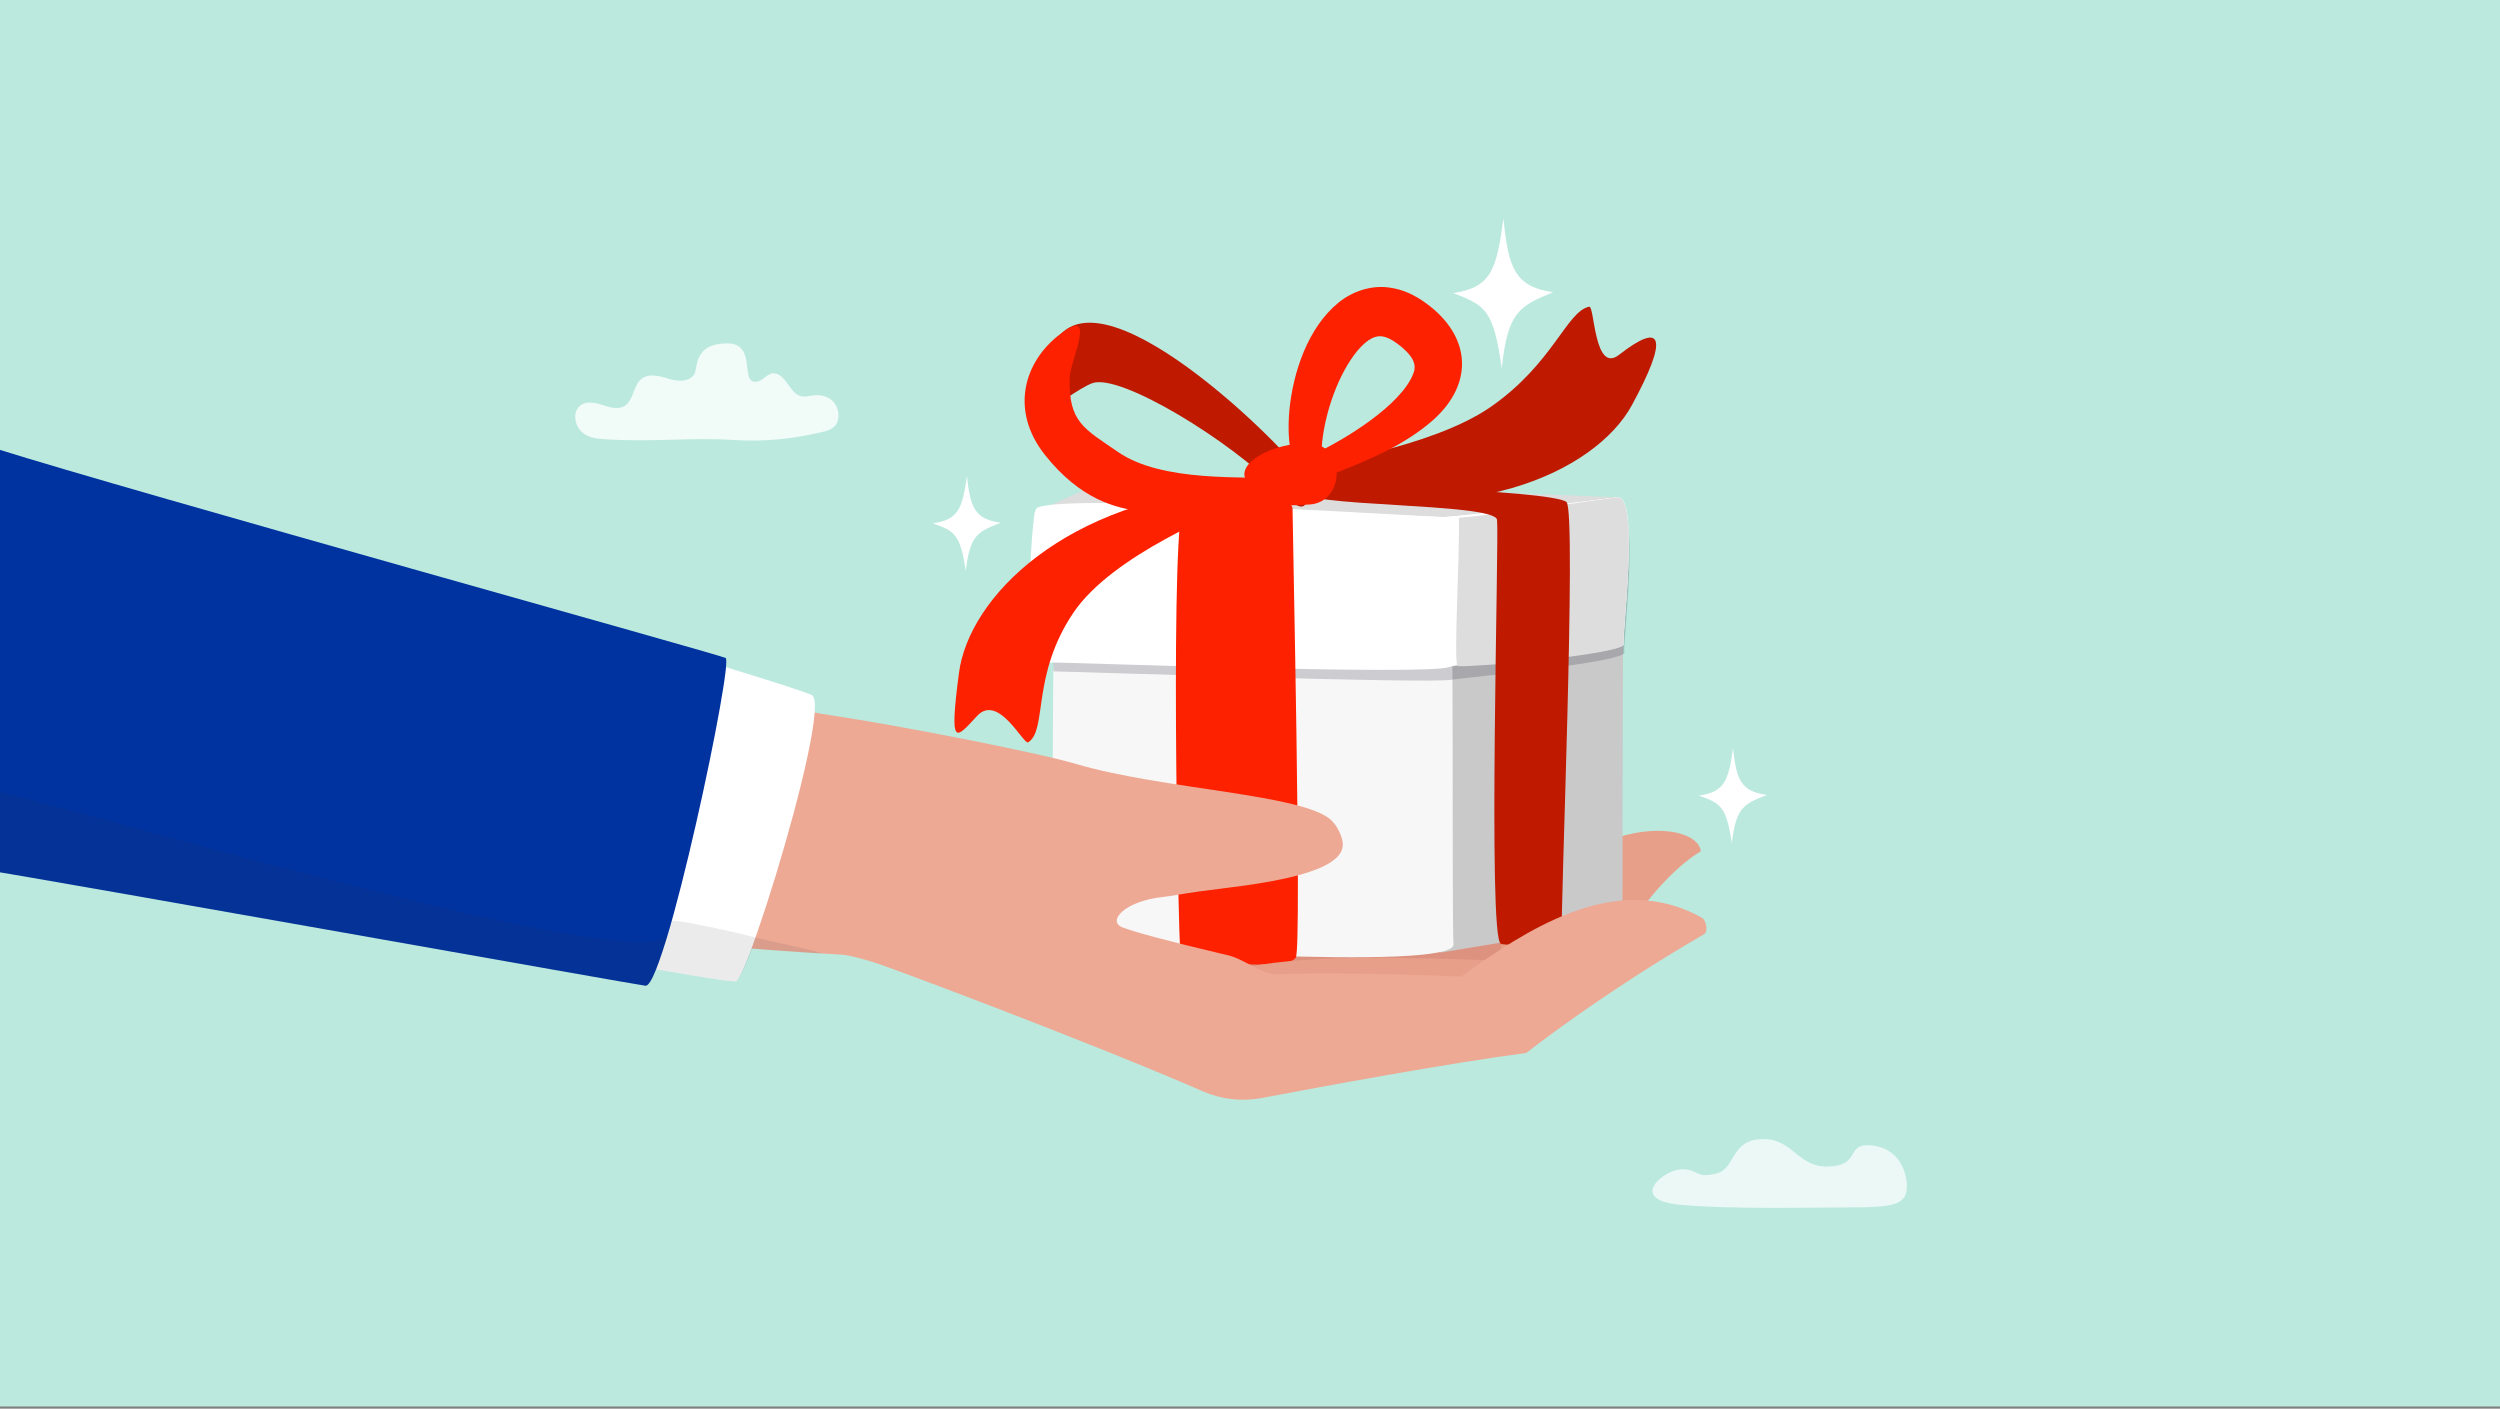 <?xml version="1.0" encoding="UTF-8"?>
<svg xmlns="http://www.w3.org/2000/svg" xmlns:xlink="http://www.w3.org/1999/xlink" id="uuid-b529b6d1-8926-4e82-971e-0bc421245a45" version="1.1" viewBox="0 0 3555 2003.1">
  <rect x="0" y="0" width="3555" height="2003.1" fill="#808080" stroke="none"/>
  <defs>
    <style>
      .st0 {
        fill: none;
      }

      .st1 {
        fill: #e89f89;
      }

      .st2 {
        fill: #d68778;
      }

      .st3 {
        fill: #1f1f39;
        opacity: .2;
      }

      .st3, .st4, .st5, .st6 {
        isolation: isolate;
      }

      .st4 {
        fill: #32323f;
        opacity: .1;
      }

      .st7 {
        fill: #bbe9de;
      }

      .st8 {
        fill: #ddd;
      }

      .st9 {
        fill: #dd9280;
      }

      .st10 {
        fill: #c9c9c9;
      }

      .st11, .st5, .st6 {
        fill: #fff;
      }

      .st12 {
        fill: #f7f7f7;
      }

      .st13 {
        fill: #eda994;
      }

      .st14 {
        fill: #fe2100;
      }

      .st15 {
        fill: #bf1900;
      }

      .st16 {
        fill: #0032a0;
      }

      .st17 {
        clip-path: url(#clippath);
      }

      .st5 {
        opacity: .7;
      }

      .st6 {
        opacity: .8;
      }
    </style>
    <clipPath id="clippath">
      <rect class="st0" y="3.1" width="3277.5" height="2000"></rect>
    </clipPath>
  </defs>
  <g id="uuid-82e9f773-32bc-4999-a6a4-29b2bc5056b8">
    <g>
      <rect class="st7" width="3555" height="2000"></rect>
      <g class="st17">
        <g>
          <path class="st2" d="M1572.4,1459.7l362.3,41.9,14.8,1.7,62.3,7.2,62.3-86.5,33-45.8s.7-4.3,2.1-11.6c.3-1.4.6-2.9.9-4.5,3-14.8,8.2-38.2,16.2-63.3,12.8-40.5,32.5-85.2,60.5-104.7,9.4-13.3,82.4-46.8,11-63.3,0,0-.2,0-.3,0-59.2-13.6-149,78.7-188,162.7-.5,1-.9,2-1.4,3-7.7,17-13.2,33.6-15.9,48.8-13.1,1.1-114.9,5.6-225.7,9.4-10.5.4-21.1.7-31.7,1.1-7.6.2-15.3.5-22.9.7-47.5,1.5-94.3,2.7-134.2,3.3l-5.3,99.9h0Z"></path>
          <path class="st9" d="M1731.7,1367.3l203,134.3,8.9,5.9s2.1-1.5,5.9-4.2c17-11.8,68.4-46.9,124.6-79.3,34.8-20,71.5-39.1,103-50.9,9-3.4,17.7-6.2,25.7-8.3-.4-2.4-.6-5.4-.4-9,.4-11.5,3.4-28.4,8.6-48.5.4-1.5.8-3.1,1.2-4.7,6.8-25.1,16.8-54.6,29.2-84,13.7-32.5,30.4-65,48.9-91.5,4.2-5.9-.9-14.3-8.1-15.8-32.8-6.8-60.9,2.2-84.5,19.5-56.7,41.6-87.4,131.2-95.4,164-20.9-4.4-56.6-3.8-92.9-1.4-11.2.8-22.6,1.7-33.5,2.7-28.2,2.6-54,5.8-70.1,7.9l-13,4.7-73.5,26.7-52.8,19.2-13.1,4.7-1.6.6-20.1,7.3h0Z"></path>
          <path class="st1" d="M2311.9,1328.3c17.2-34.3,64-92.5,106.7-117.8-4.8-44.1-160.6-54.8-261.5,91.1s154.8,26.7,154.8,26.7h0Z"></path>
          <g>
            <path class="st11" d="M1326.2,744.2c36.7-5.2,42-20.3,48.8-67.1,4.8,44.3,10.8,61.2,48.2,66.2-32.6,12.7-44,17.2-49.8,68.5-8-51.9-15.2-56.5-47.2-67.7Z"></path>
            <g>
              <polygon class="st8" points="2299.3 707.2 1583.3 678.3 1471.3 728.3 2018.2 760.5 2299.3 707.2"></polygon>
              <g>
                <path class="st15" d="M1852.8,676.7c-13.2-29-302.8-321.2-358.1-179-55.3,142.2,18.4,63.2,57.9,47.4s200.1,84.2,263.3,150.1c63.2,65.8,36.9-18.4,36.9-18.4h0Z"></path>
                <path class="st15" d="M1841.8,685.3c238.7,72,426.6-13.3,478.6-108.9,52-95.6,45.1-121.1-18.2-71.8-35.4,27.5-34.7-70.1-42.3-68.5-32.2,6.6-50.9,80.2-139.5,142.1-81.6,57-244,82.8-272.3,84.4-28.3,1.7-6.2,22.7-6.2,22.7h0Z"></path>
                <path class="st10" d="M2041.3,761.1s-3.1-9.4,43.8-12.5c46.9-3.1,228.3-28.2,225.2-12.5-3.1,15.6-3.1,575.5-3.1,575.5l-258.8,43-7-593.4h0Z"></path>
                <path class="st12" d="M1501.5,739.2s-14.3,594.2,8.6,600.5,559.7,43.2,556.8,3.1c-2.8-39.6,1.7-591.1-6.9-591.1s-558.5-12.5-558.5-12.5h0Z"></path>
                <path class="st11" d="M2308.7,915.9c2.3,14.1-213.5,21.1-248.6,32.8-35.2,11.7-546.5-7-577-7s-16.4-187.6-11.7-213.4c4.7-25.8,560.6,7,579.4,7s2.1,0,3.7-.1c33-2,213.6-23.5,244.9-28,32.9-4.7,7.1,194.7,9.4,208.8h0Z"></path>
                <path class="st3" d="M2309.8,927.7c2.3,14.1-226.6,35.9-247,39-36.7,5.6-537.1-11.8-564.3-12-1.6,0-4.7-187.9,0-213.7s534.5,6,553.3,6,2.1,0,3.7-.1c33-2,213.6-23.5,244.9-28,32.9-4.7,7.1,194.7,9.4,208.8h0Z"></path>
                <path class="st11" d="M2308.7,915.9c2.3,14.1-213.5,21.1-248.6,32.8-35.2,11.7-546.5-7-577-7s-14.9-191.5-10.2-217.3,559.1,10.9,577.8,10.9,2.1,0,3.7-.1c33-2,213.6-23.5,244.9-28,32.9-4.7,7.1,194.7,9.4,208.8h0Z"></path>
                <path class="st8" d="M2308.7,915.9c2.3,14.1-208.4,33-235.8,31.4-6.4-3.2,3.2-157.8,1.6-211,33-2,193.5-24.7,224.8-29.1,32.9-4.7,7.1,194.7,9.4,208.8h0Z"></path>
                <path class="st14" d="M1684.8,711.1c26.2-18.7,153.2-12.5,153.2,12.5s13.3,622,4.7,638c-10.9,20.3-161.1,6.2-164.2-9.4-3.1-15.6-15.6-625.5,6.2-641.1h0Z"></path>
                <path class="st15" d="M2134.1,1341.9c11.5,5.8,90.1-8.3,87-17.7-3.1-9.4,21.4-598.7,6.4-610.4-21.9-17.2-374.2-28.5-378.6-16.8-9.4,25,276.8,17.2,279.9,42.2,3.1,25-13.5,593.3,5.3,602.7Z"></path>
                <path class="st14" d="M1862.1,717.4c52.3-3,52.8-90.5-6.6-87.4-59.4,3.1-103.9,36.1-78.9,58,25,21.9-24,35.7,85.5,29.4Z"></path>
                <path class="st14" d="M1838.3,680c-71.1-2.6-185.6,6.2-248.8-37.5-48.3-33.3-69.8-42.1-68.5-104.4.6-25.9,40.4-103.6-13.2-63.2-52,39.2-72,108.8-21.9,172s101.6,76.6,137.8,79.9c73.4,6.7,210.6-26.3,210.6-26.3l3.9-20.4h0Z"></path>
                <path class="st14" d="M1856.2,684.4c-5.2-2.8-10.2-8.8-12.2-14.3-.7-1.4-1.3-3-1.9-4.4-10.2-25.8-10.9-54.6-8.7-81.5,5.2-54.5,26.3-118.5,70.2-154.1,19.7-15.9,46.3-24.9,72-21.2,19.9,2.7,36.5,10.8,52.1,22.2,63.4,46,69.4,113.2,10.3,166.1-38.3,33.7-84,53.4-129.7,71.9-6.4,2.5-12.7,5-19.1,7.3-5.6,2.1-11.4,3.9-16.6,6.9-4.4,2.9-11.4,3-16.4,1.1h0ZM1870.9,649.7c-3.7-1.9-9.8-2-13.2-.4,2.9-.5,5.6-1.4,8.3-2.5,44-20.2,126.7-70.2,143.9-116,5.8-15-4.3-26.1-15-35.8-2.8-2.5-5.8-4.8-9-7.1-7.7-5.7-14.6-8.7-19.9-9.5-14.4-2.3-26.8,10-35.9,20.5-27.2,33.3-45.2,86.2-49.9,128.8-.9,9.7-1.3,18.9,0,28.4v.9c.2.5-.1-.5-.4-1-1.7-3.2-5.3-5.8-8.9-6.3h0Z"></path>
                <path class="st14" d="M1762.4,692.1c-248.6,18.8-384.7,157.1-398.8,265s-4.7,93.8,25.8,61c30.5-32.8,66.2,41.7,72.7,37.5,27.7-17.7,3.9-94.9,64.4-184.5,55.7-82.5,212.4-143.9,238.2-155.6,25.8-11.7-2.3-23.5-2.3-23.5h0Z"></path>
              </g>
            </g>
            <path class="st11" d="M2066.5,416.8c53.7-8.3,61.4-32.1,71.4-106,7,70.1,15.9,96.7,70.5,104.7-47.7,20-64.4,27.2-72.9,108.3-11.7-82.1-22.2-89.4-69-107h0Z"></path>
          </g>
          <path class="st1" d="M2121.1,1365.7c-105.5-3.9-283.1-9.8-364.3,13.8-81.2,23.6,54.2,80.7,54.2,80.7l259.2-45.2,50.9-49.4h0Z"></path>
          <path class="st13" d="M-8.4,729.6l-1.5,450.2c99.8,14.7,882.3,152.5,984.6,161.5,41.2,3.6,82.1,6.8,122.3,9.7,33.6,2.4,66.8,4.6,99.2,6.5,13.3.8,30.3,6.3,46.2,10.8s305.8,112.8,468.4,183.7c26.2,11.4,55.2,14.7,83.2,9.4,82.7-15.7,264.5-49.4,376.3-64.1,0,0,106.4-84,253.1-169,5.8-3.4,2.8-19.8-3-23.1-25.5-14.4-51.4-22.1-77.1-24.5-41.6-3.9-83,5.7-122.8,22.4-3.2,1.3-6.4,2.8-9.6,4.2-26.7,12-52.6,27-77.2,42.9-5.9,3.8-11.8,7.7-17.5,11.6-2.4,1.6-4.7,3.2-7.1,4.8-10.7,7.4-21.1,14.8-31.1,22.1-63.3-2.6-184.1-6.1-257.3-3.4-25.4,1.8-45.6-17.7-68.9-25.3-.9-.3-1.9-.6-2.8-.9-.9-.2-1.7-.5-2.6-.7-3.9-.9-7.8-1.8-11.6-2.7-72.7-17.2-117.7-29.3-137.8-36.6-24-8.7,2.1-37.9,57.2-43.7,13.6-1.4,30.1-4.9,49.9-7.6,32.5-4.6,94.5-10.3,141.8-23.1,37.1-10,65.2-24.3,63.5-45.6,0-1.2-.3-2.3-.5-3.5-.6-2.5-3.8-17.2-15.3-28.7-37.6-37.6-240.1-44.1-362.9-80.4-58.7-17.4-258.2-55.7-344.9-68.7-26.4-4-47.6-7.9-59.8-12-23.4-7.7-46.8-15.3-70.2-23-40.8-13.4-81.6-26.8-122.6-40.2-86.5-28.4-852.1-183.4-941.6-212.9h0Z"></path>
          <path class="st11" d="M-37,1119.6l-.3,78.2c72.6,13.8,877.6,164.2,970.2,180.5,61.8,10.9,108.4,18.3,113.7,17.1,3.7-.9,12.3-20,23.1-49.6,2.2-6.1,4.6-12.6,7-19.5,32.3-92.7,77.8-252.6,81.8-313.7.9-13.9-.3-22.7-4.4-24.4-14.4-6.1-69.3-23.4-121.9-39.5-55.4-17-108.2-32.7-108.2-32.7l-18.2,21.3L-35.9,1118.4l-1,1.2h0Z"></path>
          <path class="st16" d="M-5.5,638.1l-31.8,596c138.4,22.7,945.5,166.9,955.2,167.6,3.9.3,9.1-8.3,15.1-23.4,1.3-3.4,2.8-7.1,4.2-11.1,3.2-9,6.7-19.5,10.3-31.2,0-.3.2-.5.2-.8,0-.2,0-.3.2-.5,3.4-11.1,6.9-23.3,10.4-36.3,27.6-100.8,59.1-249.2,70.3-321,.6-3.8,1.1-7.3,1.6-10.6,1-7.2,1.8-13.3,2.2-18.2.3-3.2.4-5.8.4-7.9,0-2.8-.3-4.6-.8-5-4.7-3.8-845.1-237-1037.4-297.6h0Z"></path>
          <path class="st4" d="M-70.6,1141.8l33.3,92.3c138.4,22.7,945.5,166.9,955.2,167.6,3.9.3,9.1-8.3,15.1-23.4,61.8,10.9,108.4,18.3,113.7,17.1,3.7-.9,12.2-16.8,23.1-46.4,33.6,2.4,68.3,5.3,100.8,7.2-29.9-9.3-65.7-15.2-97.1-23.3-39-10.1-117.3-26.7-118.4-22.9-2.9,9.9-6.1,21-6.5,21.4-60.2,56.1-904.2-202.2-984.3-212.9-.3,0-34.3,23.4-34.7,23.4h0Z"></path>
          <path class="st5" d="M2391.4,1662.8c-25.4,0-77.6,43.4-3,50.3,74.6,6.9,186.4,3.8,231.6,3.9,73.8.2,92.1-2.7,91.6-31.7-.3-16.8-10-51.9-48.9-56.4-40.5-4.6-14.1,28.6-63.5,29.9-42.1,1.1-49.4-38.3-90.5-39-48.7-.8-39.7,41.9-67.9,48.9-31,7.6-24-6-49.4-6h0Z"></path>
          <path class="st6" d="M1040.9,625.5c44,3.1,86-1,129.2-11.4,6.6-1.6,13.6-3.7,18.1-9.7,6.8-9,4.8-24.1-2.6-32.5s-18.4-10.9-28.6-9.7c-6.5.8-13.2,2.8-19.5.7-7.9-2.7-13.1-11.1-18.4-18.5s-12.4-14.6-20.6-13.5c-6.1.9-10.9,6.2-16.3,9.6-5.4,3.4-13.3,3.7-16.4-2.5-6.7-13.3,2.7-49.7-31.6-49.7-49.5,0-41.4,36.7-47.3,44.5-9,11.8-25.1,9.2-38.2,5.2s-28.7-7.8-38.7,2.8c-8.8,9.2-9.7,25.9-19,34.3-9.9,8.9-24,4.2-36,.2-12-4-27.5-5.5-34.4,6.7-5.8,10.2-1.5,25,6.8,32.4s19.2,9.3,29.7,10c67.8,4.8,129.3-2.7,183.7,1.2h0Z"></path>
          <path class="st11" d="M2415.6,1131.3c36.7-5.2,42-20.3,48.8-67.1,4.8,44.3,10.8,61.2,48.2,66.2-32.6,12.7-44,17.2-49.9,68.5-8-51.9-15.2-56.5-47.2-67.7Z"></path>
        </g>
      </g>
    </g>
  </g>
</svg>
